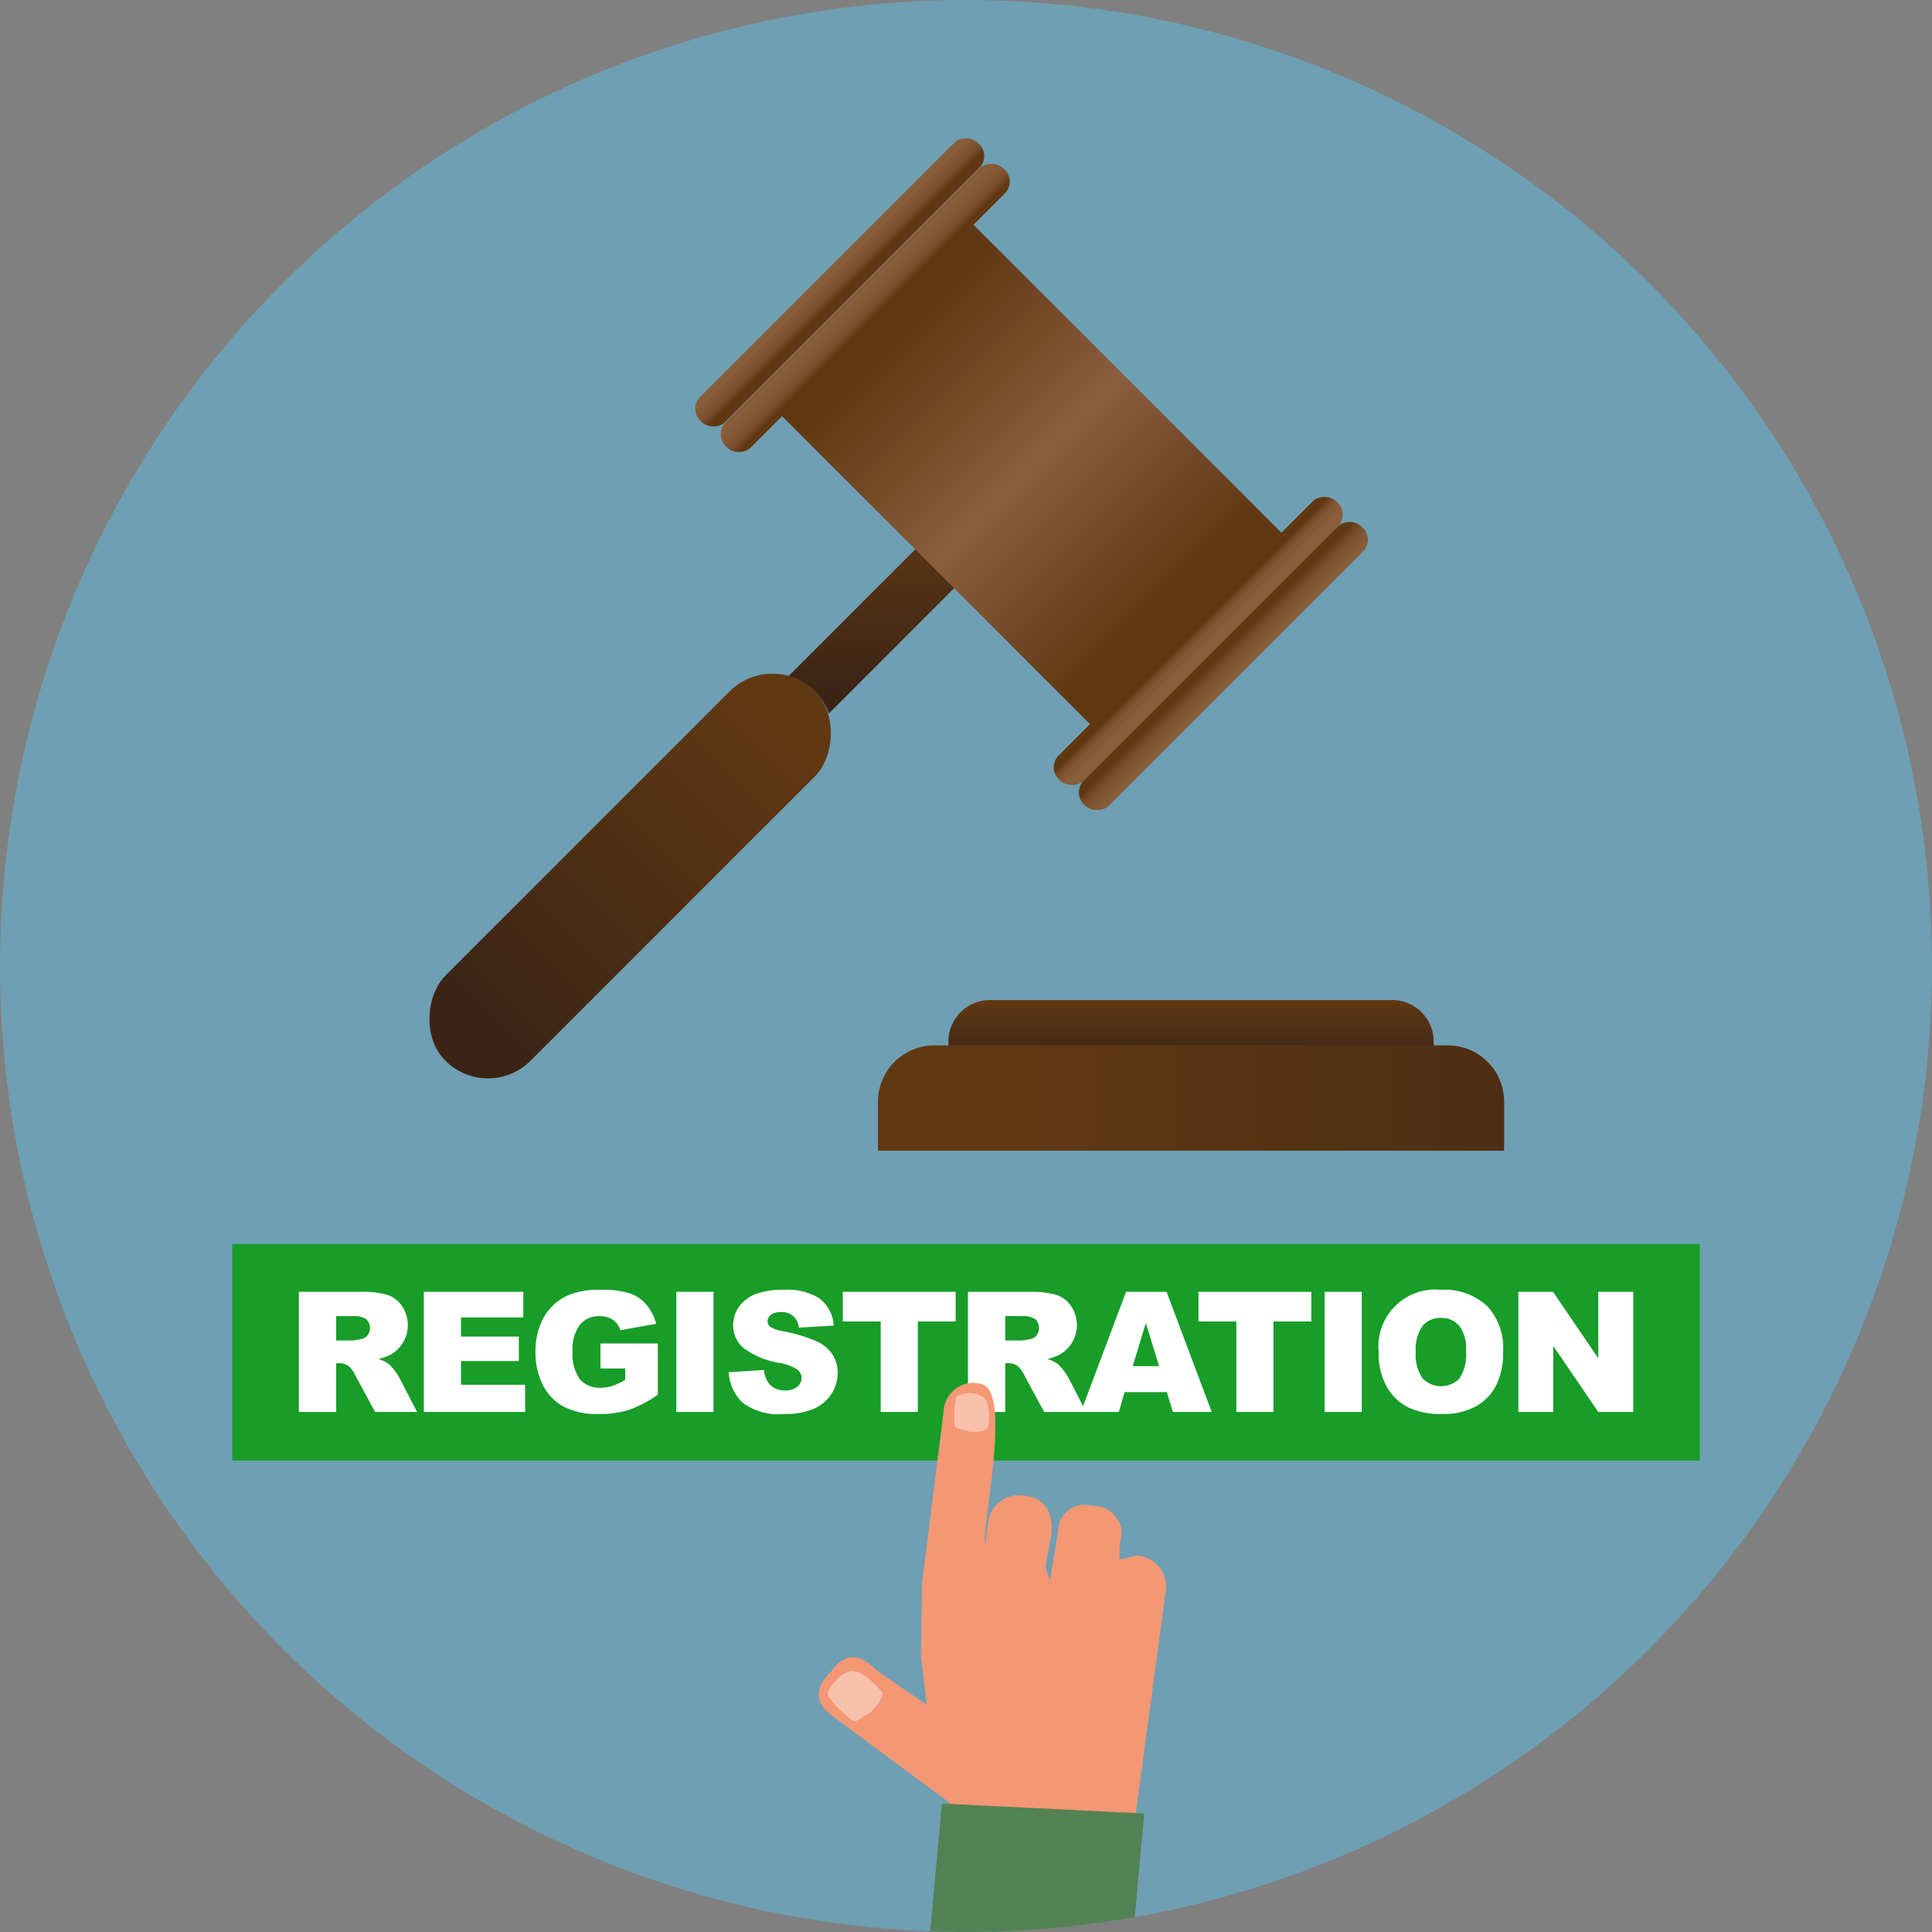 <svg xmlns="http://www.w3.org/2000/svg" xmlns:xlink="http://www.w3.org/1999/xlink" width="80" height="80" viewBox="0 0 80 80">
  <rect x="0" y="0" width="80" height="80" fill="#808080" stroke="none"/>
  <defs>
    <style>
      .cls-1 {
        fill: none;
      }

      .cls-2 {
        fill: #6e9fb3;
      }

      .cls-3 {
        fill: url(#linear-gradient);
      }

      .cls-10, .cls-11, .cls-4 {
        fill-rule: evenodd;
      }

      .cls-4 {
        fill: url(#linear-gradient-2);
      }

      .cls-5 {
        fill: url(#linear-gradient-3);
      }

      .cls-6 {
        fill: url(#linear-gradient-4);
      }

      .cls-7 {
        fill: url(#linear-gradient-5);
      }

      .cls-8 {
        fill: url(#linear-gradient-6);
      }

      .cls-9 {
        fill: url(#linear-gradient-7);
      }

      .cls-10 {
        fill: url(#linear-gradient-8);
      }

      .cls-11 {
        fill: url(#linear-gradient-9);
      }

      .cls-12 {
        clip-path: url(#clip-path);
      }

      .cls-13 {
        fill: #5b5b5b;
      }

      .cls-14 {
        fill: #179d28;
      }

      .cls-15 {
        fill: #fff;
      }

      .cls-16 {
        fill: #f49774;
      }

      .cls-17 {
        fill: #f8c1ac;
      }

      .cls-18 {
        fill: #538255;
      }
    </style>
    <linearGradient id="linear-gradient" x1="-389.511" y1="-4072.07" x2="-389.511" y2="-4054.849" gradientTransform="translate(415.601 4099.484)" gradientUnits="userSpaceOnUse">
      <stop offset="0" stop-color="#603913"/>
      <stop offset="0.791" stop-color="#442915"/>
      <stop offset="1" stop-color="#3c2415"/>
    </linearGradient>
    <linearGradient id="linear-gradient-2" x1="37.366" y1="21.023" x2="37.366" y2="28.48" gradientTransform="matrix(1, 0, 0, 1, 0, 0)" xlink:href="#linear-gradient"/>
    <linearGradient id="linear-gradient-3" x1="-1991.538" y1="2978.613" x2="-1991.538" y2="2994.137" gradientTransform="translate(1731.636 -2966.955) scale(0.848 1)" gradientUnits="userSpaceOnUse">
      <stop offset="0" stop-color="#603913"/>
      <stop offset="0.333" stop-color="#7c512d"/>
      <stop offset="0.495" stop-color="#8b5e3c"/>
      <stop offset="1" stop-color="#603913"/>
    </linearGradient>
    <linearGradient id="linear-gradient-4" x1="-400.84" y1="-3881.684" x2="-398.756" y2="-3881.684" gradientTransform="matrix(0, 1, -0.848, 0, -3256.016, 412.013)" gradientUnits="userSpaceOnUse">
      <stop offset="0" stop-color="#8b5e3c"/>
      <stop offset="0.513" stop-color="#895c3a"/>
      <stop offset="0.712" stop-color="#825634"/>
      <stop offset="0.856" stop-color="#764c28"/>
      <stop offset="0.974" stop-color="#653d18"/>
      <stop offset="1" stop-color="#603913"/>
    </linearGradient>
    <linearGradient id="linear-gradient-5" x1="-402.141" y1="-3881.684" x2="-400.404" y2="-3881.684" gradientTransform="matrix(0, 1, -0.848, 0, -3257.072, 412.45)" xlink:href="#linear-gradient-4"/>
    <linearGradient id="linear-gradient-6" x1="-378.81" y1="-3881.684" x2="-380.148" y2="-3881.684" gradientTransform="matrix(0, 1, -0.848, 0, -3242.226, 406.301)" xlink:href="#linear-gradient-4"/>
    <linearGradient id="linear-gradient-7" x1="-376.571" y1="-3881.684" x2="-378.673" y2="-3881.684" gradientTransform="matrix(0, 1, -0.848, 0, -3241.186, 405.87)" xlink:href="#linear-gradient-4"/>
    <linearGradient id="linear-gradient-8" x1="49.319" y1="43.954" x2="49.319" y2="41.452" gradientUnits="userSpaceOnUse">
      <stop offset="0" stop-color="#3c2415"/>
      <stop offset="1" stop-color="#603913"/>
    </linearGradient>
    <linearGradient id="linear-gradient-9" x1="79.634" y1="45.468" x2="42.552" y2="45.468" xlink:href="#linear-gradient-8"/>
    <clipPath id="clip-path">
      <circle class="cls-1" cx="40" cy="40" r="40"/>
    </clipPath>
  </defs>
  <title>Property Solvers Auction Agreement Title-2-big</title>
  <g id="Layer_2" data-name="Layer 2">
    <circle class="cls-2" cx="40" cy="40" r="40"/>
    <g>
      <rect class="cls-3" x="23.601" y="25.458" width="4.984" height="21.634" rx="2.492" transform="translate(33.293 -7.826) rotate(45)"/>
      <path class="cls-4" d="M41.889,21.055,41.2,20.366a.652.652,0,0,0-.919,0l-7.627,7.627a2.469,2.469,0,0,1,1.088.633h0a2.466,2.466,0,0,1,.578.918l7.569-7.569A.652.652,0,0,0,41.889,21.055Z"/>
      <g>
        <rect class="cls-5" x="37.117" y="9.895" width="11.21" height="19.503" rx="0.612" transform="translate(-1.379 35.963) rotate(-45)"/>
        <rect class="cls-6" x="27.695" y="12.016" width="16.263" height="1.47" rx="0.692" transform="translate(1.477 29.068) rotate(-45)"/>
        <rect class="cls-7" x="26.639" y="10.96" width="16.263" height="1.47" rx="0.692" transform="translate(1.915 28.012) rotate(-45)"/>
        <rect class="cls-8" x="41.485" y="25.806" width="16.263" height="1.47" rx="0.692" transform="translate(-4.235 42.858) rotate(-45)"/>
        <rect class="cls-9" x="42.525" y="26.846" width="16.263" height="1.47" rx="0.692" transform="translate(-4.666 43.898) rotate(-45)"/>
      </g>
      <g>
        <path class="cls-10" d="M59.365,44.454v-1.42a1.725,1.725,0,0,0-1.802-1.623H41.076a1.725,1.725,0,0,0-1.802,1.623v1.42Z"/>
        <path class="cls-11" d="M62.283,47.649V45.613a2.333,2.333,0,0,0-2.326-2.326H38.681a2.333,2.333,0,0,0-2.326,2.326v2.036Z"/>
      </g>
    </g>
    <g class="cls-12">
      <g>
        <g>
          <circle class="cls-13" cx="40" cy="68.004" r="1.373"/>
          <g>
            <rect class="cls-14" x="9.615" y="51.516" width="60.77" height="8.963"/>
            <g>
              <path class="cls-15" d="M12.376,58.467V53.492h2.562a3.735,3.735,0,0,1,1.09.122,1.165,1.165,0,0,1,.608.453,1.404,1.404,0,0,1-.432,2.007,1.852,1.852,0,0,1-.54.197,1.497,1.497,0,0,1,.4.184,1.537,1.537,0,0,1,.246.261,1.95,1.95,0,0,1,.215.31l.745,1.441H15.532l-.821-1.52a1.169,1.169,0,0,0-.278-.383.644.644,0,0,0-.377-.115H13.92v2.019Zm1.544-2.959h.648a2.32,2.32,0,0,0,.407-.067.41.41,0,0,0,.249-.156.504.504,0,0,0-.056-.658.922.922,0,0,0-.573-.129H13.92Z"/>
              <path class="cls-15" d="M17.55,53.492h4.119v1.062H19.09v.79h2.393v1.015H19.09v.98h2.654v1.127H17.55Z"/>
              <path class="cls-15" d="M24.863,56.665V55.63h2.375V57.751a4.878,4.878,0,0,1-1.206.633,4.081,4.081,0,0,1-1.243.168,3.026,3.026,0,0,1-1.444-.302,2.073,2.073,0,0,1-.865-.899,2.954,2.954,0,0,1-.307-1.371,2.858,2.858,0,0,1,.336-1.417,2.174,2.174,0,0,1,.983-.914,3.196,3.196,0,0,1,1.361-.241,3.819,3.819,0,0,1,1.233.149,1.604,1.604,0,0,1,.679.463,2.069,2.069,0,0,1,.405.796l-1.483.265a.801.801,0,0,0-.31-.431.971.971,0,0,0-.559-.149,1.006,1.006,0,0,0-.806.352,1.689,1.689,0,0,0-.301,1.111,1.744,1.744,0,0,0,.304,1.153,1.067,1.067,0,0,0,.847.346,1.611,1.611,0,0,0,.492-.074,2.647,2.647,0,0,0,.536-.255V56.665Z"/>
              <path class="cls-15" d="M28.005,53.492h1.54v4.975h-1.54Z"/>
              <path class="cls-15" d="M30.172,56.821l1.462-.092a1.128,1.128,0,0,0,.193.543.815.815,0,0,0,.679.302.755.755,0,0,0,.508-.154.464.464,0,0,0,.178-.358.455.455,0,0,0-.17-.346,1.953,1.953,0,0,0-.787-.288,3.34,3.34,0,0,1-1.441-.605,1.213,1.213,0,0,1-.435-.96,1.309,1.309,0,0,1,.222-.725,1.472,1.472,0,0,1,.669-.536,3.128,3.128,0,0,1,1.224-.195,2.503,2.503,0,0,1,1.454.354,1.533,1.533,0,0,1,.595,1.129l-1.448.084a.677.677,0,0,0-.754-.641.617.617,0,0,0-.403.113.348.348,0,0,0-.136.276.278.278,0,0,0,.111.214,1.272,1.272,0,0,0,.517.184,6.427,6.427,0,0,1,1.443.439,1.52,1.52,0,0,1,.635.552,1.4,1.4,0,0,1,.198.736,1.576,1.576,0,0,1-.265.882,1.653,1.653,0,0,1-.739.612,2.986,2.986,0,0,1-1.198.209,2.471,2.471,0,0,1-1.758-.488A1.932,1.932,0,0,1,30.172,56.821Z"/>
              <path class="cls-15" d="M34.899,53.492h4.673v1.228H38.005v3.746H36.468V54.721H34.899Z"/>
              <path class="cls-15" d="M40.08,58.467V53.492h2.562a3.735,3.735,0,0,1,1.09.122,1.165,1.165,0,0,1,.608.453,1.404,1.404,0,0,1-.432,2.007,1.852,1.852,0,0,1-.54.197,1.497,1.497,0,0,1,.4.184,1.533,1.533,0,0,1,.246.261,1.95,1.95,0,0,1,.215.31l.745,1.441H43.236l-.821-1.52a1.169,1.169,0,0,0-.278-.383.644.644,0,0,0-.377-.115H41.624v2.019Zm1.544-2.959h.648A2.32,2.32,0,0,0,42.68,55.44a.41.41,0,0,0,.249-.156.504.504,0,0,0-.056-.658.922.922,0,0,0-.573-.129H41.624Z"/>
              <path class="cls-15" d="M48.315,57.645H46.57l-.242.821h-1.57l1.87-4.975h1.677l1.869,4.975H48.565ZM47.996,56.57l-.549-1.789-.543,1.789Z"/>
              <path class="cls-15" d="M49.626,53.492h4.673v1.228H52.731v3.746H51.194V54.721H49.626Z"/>
              <path class="cls-15" d="M54.847,53.492h1.54v4.975h-1.54Z"/>
              <path class="cls-15" d="M57.088,55.982a2.355,2.355,0,0,1,2.569-2.575,2.6,2.6,0,0,1,1.913.667,2.513,2.513,0,0,1,.672,1.868,3.066,3.066,0,0,1-.293,1.43,2.097,2.097,0,0,1-.849.869,2.802,2.802,0,0,1-1.383.311,3.18,3.18,0,0,1-1.393-.269,2.094,2.094,0,0,1-.894-.848A2.816,2.816,0,0,1,57.088,55.982Zm1.537.007a1.67,1.67,0,0,0,.28,1.083,1.059,1.059,0,0,0,1.528.007,1.836,1.836,0,0,0,.272-1.157,1.538,1.538,0,0,0-.283-1.026.969.969,0,0,0-.769-.324.932.932,0,0,0-.746.329A1.67,1.67,0,0,0,58.625,55.989Z"/>
              <path class="cls-15" d="M62.873,53.492h1.435l1.874,2.752V53.492H67.63v4.975H66.182l-1.863-2.731v2.731H62.873Z"/>
            </g>
          </g>
        </g>
        <g>
          <g id="Symbol_1_Newcz_0_Layer2_2_MEMBER_27_MEMBER_0_MEMBER_0_MEMBER_0_FILL" data-name="Symbol 1   Newcz 0 Layer2 2 MEMBER 27 MEMBER 0 MEMBER 0 MEMBER 0 FILL">
            <path class="cls-16" d="M40.227,76.615l-.174-.179-.281-1.445-5.288-3.928q-1.135-.81-.062-1.854.81-1.135,1.853-.062L38.372,70.59l-.236-2.032.043-2.999.896-7.133A1.222,1.222,0,0,1,40.59,57.301c1.399.148-.017,6.272.213,6.628l.099-.793a1.285,1.285,0,0,1,1.429-1.215q1.321.107,1.212,1.605L43.307,64.75l-.003.176.169.532.34-2.063A1.103,1.103,0,0,1,45.24,62.356a1.122,1.122,0,0,1,.964.455,1.052,1.052,0,0,1,.161,1.061l-.01.706.708-.166A1.285,1.285,0,0,1,48.278,65.84L46.97,75.54Z"/>
          </g>
          <path class="cls-17" d="M39.595,57.839a1.078,1.078,0,0,1,1.103-.007c.37.244.243,1.254.2,1.33a1.32,1.32,0,0,1-.823.111c-.184-.083-.47-.096-.526-.194A3.513,3.513,0,0,1,39.595,57.839Z"/>
          <path class="cls-17" d="M34.28,70.205c-.066-.188.392-.865.92-.995s1.326.823,1.358.924a1.628,1.628,0,0,1-.592.829c-.229.096-.481.342-.615.311A4.258,4.258,0,0,1,34.28,70.205Z"/>
        </g>
        <polygon class="cls-18" points="39.002 74.682 37.45 91.653 45.828 92.063 47.38 75.092 39.002 74.682"/>
      </g>
    </g>
  </g>
</svg>
